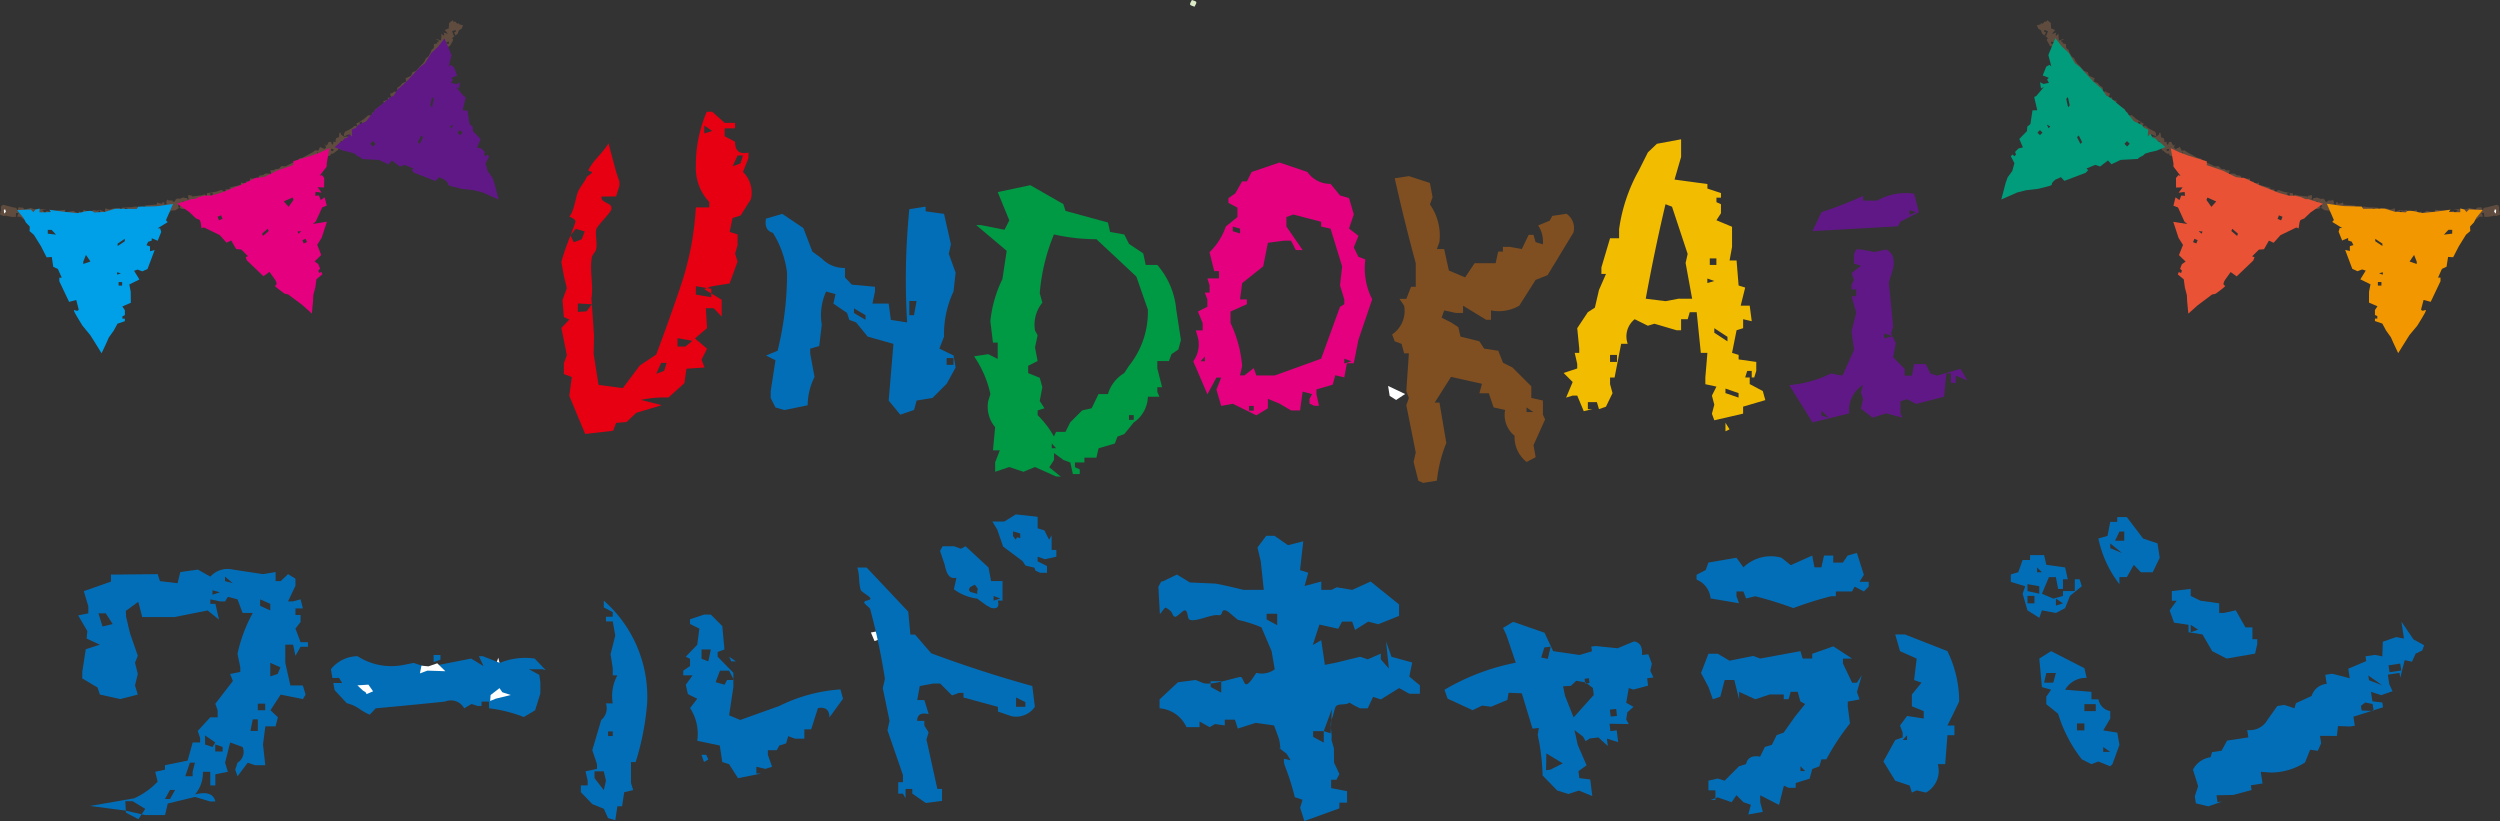 <svg xmlns="http://www.w3.org/2000/svg" width="209.88" height="68.925" viewBox="0 0 209.88 68.925">
  <rect x="0" y="0" width="209.88" height="68.925" fill="#333333" stroke="none"/>
  <g id="グループ_43" data-name="グループ 43" transform="translate(0)">
    <path id="パス_406" data-name="パス 406" d="M519.291,338.722c-.13-.059-.332-.086-.37-.181s.092-.252.148-.382c.13.056.335.083.37.178s-.089.252-.148.385" transform="translate(-419.008 -338.159)" fill="#d9eac5"/>
    <path id="パス_407" data-name="パス 407" d="M524.523,349.089l1.429.679-.753.5-.542-.344Z" transform="translate(-407.991 -316.69)" fill="#fff"/>
    <path id="パス_408" data-name="パス 408" d="M503.108,368.379c-.445-1.052-.886-2.122-1.334-3.2l.21-1.58-.667-.249v-.916l.252-.664-.46-2.291.664-.706-.457-.208-.113-1.429.365-1-.252-1.023-.208-1.165c.3-1.168.792-2.223,1.174-3.341.1-.305-.587-.453-.489-.522.314-.208.548-1.633.685-1.983.16-.409.572-.865.747-1.266.071-.166.409-.252.456-.427.021-.077-.353-.062-.293-.193.362-.791,1.263-1.482,1.672-2.244l.64,2.386.279.839v.344l-.279.9-1.221.009c-.095.584.922.468.83,1.049-.059.344-1.221,1.39-1.278,1.734-.077.489.083,1.1.006,1.583-.047.3-.332.477-.379.777-.184,1.186.157,2.241-.027,3.421l.219,3.112-.033,1.524.409,2.611,2.042.27,1.423-1.9,1.375-.916q.8-2.108,1.541-4.245c.163-.477.329-.951.489-1.429.033-.092.059-.184.092-.276q.338-1.014.584-2.078c.071-.3.133-.6.2-.9a26.9,26.9,0,0,0,.427-3.427h1.123v-.456a4.135,4.135,0,0,1-1.123-3,11.25,11.25,0,0,1,.916-4.577h.457l1.043.937h.875v.456h-.875v.667l.875.457c0,.78.373,1.082,1.123.913v.46l-.459,1.165a2.434,2.434,0,0,1,.667,2.288l-.874,1.375-.667.208-.249,1.165.667.208v.913l-.207.708.207.664-.667,1.832-1.538.249-.584.234,1.458.889v1.417l-.667-.708h-.664l.1,1.669-1.017.869,1.017.86-.459.916.249.664-1.518.1-.172,1.212-1.34,1.206a9.567,9.567,0,0,0-2.312.2l1.752.445-2.14.637-.821.777-.871.071-.252.664Zm6.628-5.3.207-.667h-.459l-.415.916Zm1.787-2.036.587-.483-1.251-.225v.708Zm-8.3-2.952.451-.6-1.186-.065v.705ZM513.69,356.9V356.2l-1.292-.228v.708Zm.08-13.956-.664-.456v.664Zm-10.953,9.094.11-.29.139-.373-.75-.219-.453.551.287.581.35-.13Zm13.327-6.37.208-.667H515.9l-.418.916Z" transform="translate(-453.979 -331.948)" fill="#e60012"/>
    <path id="パス_409" data-name="パス 409" d="M518.2,361.476l-.972-1.186.4-4.757-2.161-.611-.972-1.189-.575-.216-.184-.578-1.15-.789.178-.794-.789-.216a4.776,4.776,0,0,0-.365,2.775l-.213,1.8-.759.216v.4l.362,1.98a5.441,5.441,0,0,0-.575,2.377l-1.945.4-.756-.216-.4-.791V359.5l.4-2.594-.794-.394.972-.4a26.943,26.943,0,0,0,.794-6.554,8.292,8.292,0,0,0-1.189-3.35c-.5-.145-.7-.542-.578-1.189l1.369-.4,1.764,1.189.759,1.98.788.575a2.569,2.569,0,0,0,1.948.794v.794l.575.611,1.944.178v.4l-.213,1.011h1.366l.181,1.367,1.367.216a59.833,59.833,0,0,1,.184-9.509l1.367-.214v.394l1.547.216.578,2.558-.181.791.575,1.586-.178,1.583a8.38,8.38,0,0,0-.794,3.782l-.394,1.008,1.189.578.178,1.008-.753,1.367-1.192,1.191-1.331.216-.216.791Zm-2.917-7.959v-.394l-.972-.578v.394Zm4.07-.394.216-1.189h-.611v1.189Zm3.314,3.6h-.575v.575h.575Z" transform="translate(-442.621 -326.664)" fill="#036eb8"/>
    <path id="パス_410" data-name="パス 410" d="M519.678,367.858l-1.767-.791-.972.4-1.186-.4-1.189.4v-.794l.394-1.008h-.575l.181-1.945a2.653,2.653,0,0,1-.578-2.2l.181-.578a8.947,8.947,0,0,0-1.37-3.169l1.189-.181.794.4v-1.369h-.4l-.216-1.8a10.405,10.405,0,0,1,1.011-3.533l.359-2.374-2.558-2.161h.394l1.983.394.4-.791-.972-2.374,2.736-.578,2.772,1.586.184.575,3.563.972.181.794,1.189.213.4.791,1.189.794.213.972h.972a6.6,6.6,0,0,1,1.589,3.747l.394,2.555-.217.794-.575.394-.216.578h-.975v.611l.4,1.586h-.4v.4l.181.4h-.972a2.71,2.71,0,0,1-1.189,2.158l-.791.972-.575.216-.219.578-1.367.4-.181.789h-1.008v.4h-.794v.4l.4.178v.4h-.575l-.216-.972-.578-.214-.788-.578v.578l-.4.611.972.791Zm-.178-3.35.178-.394h.794l.394-.794,1.008-1.008.794-.178.575-1.192h.791a3.064,3.064,0,0,1,1.37-1.764l.4-.611a7.239,7.239,0,0,0,1.583-4.719l-.969-2.775-3.353-3.133a16.052,16.052,0,0,1-3.563-.4,16.348,16.348,0,0,0-1.192,4.935l.219.791a2.936,2.936,0,0,0-.617,2.339l.219.4-.219,1.011.219,1.153-.794.4v.611l.972.394.219.794-.219,1.153.4.614-.575.178v.4a7.906,7.906,0,0,1,1.37,1.8m.178.975-.362-.4v.4Zm6.518-2.775h-.4v.394h.4Z" transform="translate(-431.021 -327.859)" fill="#094"/>
    <path id="パス_411" data-name="パス 411" d="M524.3,363.98l-1.98-.972-.972.181-.4-1.37.4-1.008h-.4l-.756,1.405-1.189-2.775a2.388,2.388,0,0,0,.394-1.98l-.178-.614h.575v-.611l-.4-.972.794-.4v-.614l-.216-.575h.4v-.611l-.181-.578h.972v-.614h-.4l-.394-1.583a5.5,5.5,0,0,0,1.367-2.161l.975-.794v-.792l-.756-.394v-.4l.575-.4.575-1.008h.4l.4-.791,2.339-.794,2.342.794a2.332,2.332,0,0,0,1.945,1l.794.975.756.216.4,1.37-.4,1.186.792.614-.394.972.394.794.578.213a5.72,5.72,0,0,0,.575,3.35l-1.153,3.388-.394,1.98H531.9l-.216,1.189-.756-.181-.216.791-1.367.4v.4l.213.972h-.4l-.394-.181v-.4l.216-.394-.794-.219-.214,1.586h-.759l-.972-.575-.972-.4v.794Zm-4.322-4.538v-.4l-.359.4Zm3.314,1.189.791-.614.216.614h1.55l3.889-1.405,1.586-4.357.359-.216v-.4l-.359-1.186.178-1.589-.972-3.169-.791-.178v-.4l-2.339-.611-.578.213v.794l1.366,1.98h-.575l-.4-.791h-.575l-1.369.178-.394,1.98-1.767,1.408-.178,1.367h.575v.4l-1.37.614v.972a10.266,10.266,0,0,1,.972,3.6l-.178.791Zm-.359-11.922v-.4l-.614-.178v.394Zm1.15,14.48h-.4v.4h.4Zm8.214-3.747-.614-.216v.4Z" transform="translate(-418.827 -329.112)" fill="#e4007f"/>
    <path id="パス_412" data-name="パス 412" d="M527.234,368.9l-.4-.181-.4-1.583.181-.791-.791-3.963.216-.611-.216-.578.216-3.169h-.4l-.213-.794-.578-.216-.216-.575a2.384,2.384,0,0,0,1.008-2.413l-.394-.575h.575l.4-1.011h.394v-1.98q-.969-3.566-1.764-7.132l1.189-.181,1.764.578.219,1.189-.219.611a4.525,4.525,0,0,1,.794,3.169l-.216.578H529l.394,1.8,1.367.578.794-1.192h1.767l.213-.972h.4v-.4h.575l1.011.181.575-1.189h.4l.181.611.611.184a2.488,2.488,0,0,0-.394-1.586l.969-.4.216-.4,1.192-.178a1.438,1.438,0,0,1,.575,1.586l-2.164,3.563-1.005.4-1.369,2.161a3.378,3.378,0,0,1-2.377.4v.791h-.4l-1.945-1.189v.611h-.611l-.972-.214-.219.611.794.4.611.4.181.791,1.586.394.4.614,1.186.181.4,1.011.791.394,1.583,1.583v.975l.975.216v1.186l.181.4-.972,2.161.181,1.008-.756.4a2.636,2.636,0,0,1-1.011-2.2,2.233,2.233,0,0,1-.794-2.164l-.969-.214-.4-1.189h-.792l.216-.794L529.575,360l-1.369,2.161h.4l.575,3.385a11.7,11.7,0,0,0-.792,3.169Zm9.257-5.943-.575-.394v.394Z" transform="translate(-407.76 -328.361)" fill="#804f21"/>
    <path id="パス_413" data-name="パス 413" d="M542.147,365.691l-.2-.551.2-.756-.2-.762.379-.759-.931-.2V362.1l.172-2.066h-.551l-.347-3.418h-.584l-.172.59h-.554v.928h-.379l-1.862-.548-.548.169-1.106-.548a1.845,1.845,0,0,0-.587,2.066h-.551l-.551,2.828h-.379v.554l.207.756-.551,1.138-.587.207-.175-.587h-.759v.587h.379l-.723.172-.548-1.31h-.382l-.552.172.552-1.31-.759-.759,1.141-.379v-.38l-.21-.928h.379v-.379l-.169-1.693.892-1.346.59-.38.344-1.482.587-1.346h-.383v-.548l.726-2.448h.759v-.759a14.046,14.046,0,0,1,1.654-4.932l.762-1.518.756-.723,2.034-.379v1.482l-.551,1.9,2.76.376v.379l1.138.379V347h-.38v.38l.38.172v.759l-.38.587,1.31.548v1.693l-.208,1.138h.587l.172,2.1.552.172-.377,1.518h.756l.172,1.307-.723-.169v.756l-.551.172-.379,1.9.551.169v.379l1.482.211v.756l-.172.551h-.379v.554l1.1.584.21.762-1.864.548v.587Zm-8.169-5.484h-.584v.587h.584Zm6.308-4.722-.548-3,.172-.759-1.313-3.966-.548-.208q-.934,3.966-1.657,7.932l1.657.207,1.1-.207ZM542.147,354l-.584-.21v.379Zm.175-1.9h-.554v.551h.554Zm.931,6.966v-.38l-1.106-.726v.379Zm.931,4.722v-.379l-1.1-.379v.379Zm-1.1,2.828V365.9l.344.551Zm2.205-4.517v-.551h-.379l-.172.551Z" transform="translate(-398.228 -330.408)" fill="#f2bc00"/>
    <path id="パス_414" data-name="パス 414" d="M537.832,362.873l-1.947-3.133a9.575,9.575,0,0,0,3.495-.972l.972.181.972-2.164-.213-1.547.394-1.583-.394-1.37h.394v-.575h-.394v-.4l.213-.4-.213-.575.791-.611-.578-.184v-.791l.181-.394h.4l1.15.213.972-.213c.531.261.723.791.578,1.583l-.359,1.189.359,3.708-.181.578.4.791L544.6,357.4l.972.975v.575h.614l.178-.972h.975l.394.791.578.181,1.945-.575.575.972-.972-.4v.611h-.4v-.791h-.394l-.181,1.948-2.342.611-.756-.4-.575.178v1.011l.178.359-1.37-.359-1.15.359-.972-.756.181-.791-.181-.575.181-.614a2.445,2.445,0,0,0-1.156,2.377Zm0-16.063.756-1.586a32.864,32.864,0,0,0,3.495-1.367v.394h1.189a4.767,4.767,0,0,1,3.095-.575l.4,1.547-1.547.794-.216.394Zm1.367,15.666-.611-.575v.4Zm5.4-6.842-.756-.216v.394Zm1.945-10.41-.575-.181v.4Z" transform="translate(-385.672 -327.412)" fill="#601886"/>
    <path id="パス_415" data-name="パス 415" d="M530.272,377.274l-.353-1.115.2-.667-.649-.216a20.43,20.43,0,0,0-.863-2.706l-.05-.222-.006-.338.006.039.569.13-.356-.56-.673-.513.163.157a4.957,4.957,0,0,0-.107-.83q-.2-.6-.43-1.183l-1.539-.216-1.5.48-.243-.744h-.851v.48l-.821-.116-.448.261-.851-.477v.477h-1.094a2.715,2.715,0,0,0-2.262-1.583v-.744l1.542-1.438,1.488-.193.649.264c.709.19,2.271-.353,3.071-.516.279-.056.3.685.566.608.344-.1.762-.987.836-.949a1.808,1.808,0,0,0,1.518-.305l-.264-1.53-.854-1.995a11.249,11.249,0,0,0-1.953-.622c-.056-.012-.738-.622-.851-.694-.676-.418-.341.382-.8.3-.613-.1-1.79.551-2.377.394-.285-.077-.14-.7-.418-.8-.175-.059-.7.6-.872.531-.29-.113-.039-.377-.777-.768-.056-.027-.436.539-.477.539l-.125-2.285.234-.43.2-.05,1.12-.545,1.076.655.376.071-.445-.065,2.256.1.913.19,1.441.338,1.678-.006-.252-2.38-.279-1.171.735-.984h.691l1.132.786,1.286-.323-.269,2.419.688.216-.311,1.115,1.405-.374v.7h.851l.447-.216,1.3.216,1.544-.7,2.389,1.924v.958l-1.74.7-.854-.219-1.1.7-.243-.7h-.851l-.32.6-1.58-.353-.557,1.719.708-.406.308,2.072,1-.2,1.945-.48.649.216,1.1-.477v.477l.679.774-.237-2.288.451,1.3,1.743.48-.243,1.18.889.741v.7h-.889l-.854-.477-1.538.957-.649-.216-.448.96h-.649l-.445-.219-.448-.261c-.267.249-.945.039-1.141.332-.11.163-.219.789-.305.96-.27.545.018,1.18-.053,1.847l.2.7.012,1.2.445.96-.243.48h-.445v.7l1.337.261v.96h-.649v.48Zm1.627-6.581v-.963h-.892v.483Zm-8.608-4.191v-.964H522.4v.483Zm4.7-5.668v-.957H527.1v.477Zm4.482,9.077.107-2.033-.682,1.853Z" transform="translate(-420.767 -308.35)" fill="#036eb8"/>
    <path id="パス_416" data-name="パス 416" d="M538.52,370.391l-1.129-.459-.872.29-.94-.293-1.227-1.26a17.911,17.911,0,0,0-.409-3.394l.092-.6-.528.062-.9-2.967-1.112-.047-.1.6-1.372.572-.75-.095-.8.385-2.1-.969-.258-.744A18.926,18.926,0,0,1,532.1,359.2l-.8-2.36-.27-.56.848-.51,2.635.916.723,1.544,2.22.323,1.037-.308-.05-.4.365-.044,1.838.187,1.372-.572c.5.062.726.442.676,1.138l.531-.062.294.78-.13.608.27.56-.531.065.077.62-1.233.332-.388-.136-.216,1.248.611.332-.516.468-.095.6.214.382-1.613-.027.074.622.528-.068.122.987-.943-.293.074.619-.789-.72-.729.092-.344.225-.213-.382-.723-.554.27,1.239.747,1.722-.682.489.071.587.919.113ZM535,368.182l1.046-.531-1.378-.836-.03,1.411Zm-.216-9.3.246-1.029-.531.065-.264.845Zm2.17,4.915,1.692-1.888-.071-.584-.614-.468-.786-.142-.45.427-.655.039.16.788Zm1.331-2.893-.047-.4-.365.042.05.4Zm2.312,2.76-.068-.584-.531.062.071.584Z" transform="translate(-404.847 -303.565)" fill="#036eb8"/>
    <path id="パス_417" data-name="パス 417" d="M541.385,358.451a30.877,30.877,0,0,0-3.2-.993l-.771.184-.222-.587h-.587v.4l.219.59-2.389-.406a1.892,1.892,0,0,0-1.177-1.58v-.406l.774-.4.219-.622,2.354-.406.587.806a3.315,3.315,0,0,1,3.2-.806l.774.625,1.8-.809.187.99h.587l.219-.99h.774v.59h.809l.4-.59.774-.222.587,1.838-.367.59h.773v.4l-.406.406-.774-.406-.219.406h-1.361v.4h-.4a32.4,32.4,0,0,0-3.163.993M537.6,375.777l.219-.812-.625-.219-.587-.587-.406.587-1.174-.406-.59.219h.406v-.806h-.59v-.812l.774-.181.587.181,1.212-1.212.59-.181q.182-.809,1.177-.625l.4-.812.59-.181.4-.812.59-.216.993-1.4.806-.993-.4-.222-.222-.809h-.587l-.184.625h-.4V365.7H539.4l-1.212.406-1.361-.625v.625l-.4-1.619h-.809l-.368,1.4-.625.219-.368-1.029-.625-1.177.625-1.618h.774l.99.587,1.986-.4.59.219,3.382-.622.184.622h.806v-.4l1.767-.625,1.58,1.029h-.771v.406l.771,1.618h.406l.406-.625-.406,1.4.22.625-.993.184v.4l.187,1.435a19.972,19.972,0,0,0-1.986,3.015h-.406l-.184.587-.59.222-.219.809-1.174.367v.406h-.59l-.4-.187-.406,1.618-1.58-.806v.587l.219.806Zm4.778-3.643-.4-.406v.406Z" transform="translate(-390.828 -307.401)" fill="#036eb8"/>
    <path id="パス_418" data-name="パス 418" d="M540.94,375.928l-.184-.587-1.212-.406-.993-1.615.993-1.8.625-.222v-.4l-.222-.593.59-.806,1.4.219v-.625l-.993-.406v-.99l.809-.99-.623-.225.216-1.8-1.4-.625-.4-1.4h.809l3.566,1.4a9.5,9.5,0,0,1,.99,4.23l-.587,1.212-.4.806h.59v.809h-.59l-.184,2.428h-.626a2.074,2.074,0,0,1-.993,2.389l-.774-.184Zm-.4-4.411v-.406l-.368.406Zm11.1-10.256-.993-.626-.406-1.4.219-.625-1.212-.368v-.625l.625-.181.368-1.032h.625V356h1.177l.184.809,1.58.219.219.993h-.4v.993h.993v-.993h.4l.187.587-.993.809-.406,1.029-.774.406-1.174-.219Zm0-2.025v-.625l-.993-.181v.587Zm-.406.184h-.587v.625h.587Zm.625-1.983-.406-.406v.406Zm5.736,16.286-.993-.4-.59.219-.806-.406a11.78,11.78,0,0,1-1.986-3.824l-.993-.806v-.625l.406-.587-.774-.219-.219-2.392.993-.625,2.792,1.432.187.812a2,2,0,0,0-1.805.993l2.206.181v.625h.59a1.227,1.227,0,0,0,.993.993v.625l-.59.993,1.18.187.181,1.026-.587,1.619Zm-3.969-14.3v-.587h-.406l-.187-.993h-.587l-.587,1.4.954.406Zm-.812,7.283.219-.812h-.806l-.184.812Zm.812-6.658-.593-.4v.587Zm1.8,10.075H554.8v.587h.625Zm.954-1.618h-.954v.587h.954Zm1.986-10.072A9.39,9.39,0,0,1,556.6,354.6l.771-.219.222-1.177h.59v-.4h.806l1.361,1.8,1.212.406.187,1.212-.59,1.215h-.993l-.59-.625-.587,1.029h-.625Zm-.771,14.08-.59-.406v.406Zm.993-16.692-.993-.809v.4Zm.184-1.032v-.771h-.406l-.368.771Z" transform="translate(-380.436 -309.393)" fill="#036eb8"/>
    <path id="パス_419" data-name="パス 419" d="M551.439,360.683l-1.212-.625-.812-1.4-1.174-.181v-.625l-1.215-.181-.367-1.032.59-.809h-.406v-.809l1.58-.184v.59l.812.4,1.58.222v.806h.4l.993-.219.812,1.432h.587v.993h.406v.406l-.187.806ZM549.9,373.092l-1.04-.252-.092-.584.281-.86-.433-1.381a1.946,1.946,0,0,1,1.479-1.044l.121-.43.8-.119.465-.851,1.784-.267-.095-.62a1.7,1.7,0,0,0,1.7-.854l.827-1.162.584-.089.86.279.118-.427,1.322-.608a1.424,1.424,0,0,1,1.26-1.008l-.116-.765.581-.089,1.47.374-.121-.8,1.506-.637-.062-.4.8-.121.614.13.039-1.233,1.126-.394.652.127-.213-1.42,1.005,1.485.9.495-.157.436-.557.267-.305.679-.614-.13-.373,1.47-.062-.4-.982.148.122.8.276.59-.954.329-.86-.279.122.8.83.1.059.4-2.481.786.116.762-.4.062-1.011-.036-.095.83-1.417-.006.095.619-.276.634-.646-.089-.433,1.07a5.35,5.35,0,0,1-2.884.845l-.827-.062.145.981-.981.148.062.4-1.536.415-1.408.027.086.581.4-.059Zm-.851-14.833-.625-.406v.625Zm14.738,6.824-.092-.581-.614-.13-.368.279.062.4Zm.715-2.152-1.168-.827.062.4Zm1.6-1.245-.089-.581-.981.148.086.581Z" transform="translate(-364.511 -305.398)" fill="#036eb8"/>
    <path id="パス_420" data-name="パス 420" d="M544.942,342.271l.048-.181-.11-.264.027-.092-.231-.077.039-.145.175-.083.039-.133-.1-.027-.323.16-.145-.2-.095-.027-.11-.089-.018-.19-.139-.039-.068-.127-.11-.2-.071-.107-.012-.178.13-.018-.513-.385-.116-.3-.216-.128-.128-.291.314-.077.027-.092.148.039.166-.178.142.006.083-.122.291.228.033.465.335.124-.175.211-.083.13.353-.124-.068.228.1.027.145-.163.012.24.015.184.015.148.353-.11.077-.009-.124.1-.154.015.08.116.095.024-.024.095.291.08.012.32.2.157.062.2.2.353.219.157a1.32,1.32,0,0,0,.436.608l.377.445.32.116.1.287.267.136.053.172.136.077-.05.1-.145.1-.326-.1.015.148-.2.228-.377-.379.089-.122-.095-.027-.03-.047-.139-.035.039-.136-.024.033-.095-.024.039-.077-.148-.039-.187-.237c-.16-.136.181-.154-.045-.216l-.228-.009-.042-.258-.7-.43Zm-1.444-2.588.166.065-.139.264.148.042.16-.406-.293-.11Zm.578.975.116.08.145-.163-.234-.062Zm.288.477.157.092.027-.095-.178-.1Zm.836.279.083-.125-.095-.027Zm-.116.9.222.113.249-.273-.433.024Zm1.586,1.07.2-.148-.095-.024Zm.308.572.187-.139-.136-.039Z" transform="translate(-371.899 -337.028)" fill="#604c3f"/>
    <path id="パス_421" data-name="パス 421" d="M549.549,344.809l-.03-.184-.744-.415-.015-.1-.243.018-.021-.148.124-.142-.021-.139-.1.012-.231.276-.213-.13-.1.012-.139-.039-.092-.169-.139.018-.122-.092-.175-.139-.11-.068-.083-.163.116-.062-.625-.16-.193-.314-.062-.092-.261-.107.228-.13-.015-.095.151-.021.2.027.273-.19.027-.142.1-.012.053.382.208.059.071.187-.024.151.2-.024.036.237.1-.015.068-.208.187-.009.086.163.071.133.1-.015.065-.039.107-.08-.136.071-.059.3.1-.012.012.1.388-.193.145.317.249-.03.222.163.863.468.264.059a1.37,1.37,0,0,0,.643.394l.525.264.338-.015.214.222.3.024.121.139.157.021-.006.11-.095.148-.338.03.071.13-.089.285-.5-.2.035-.148-.1.012-.041-.033-.142.021-.021-.139-.009.039-.1.015,0-.086-.151.021-.267-.145c-.2-.068.1-.213-.127-.181l-.211.077-.145-.219-.815-.13Zm-2.908-2.042.181-.006-.021.3.151-.018-.015-.436-.317.012Zm.925.673.139.03.068-.2-.24.033Zm.456.332.181.021-.012-.095-.208-.027Zm.88-.068.027-.145-.1.012Zm.792,1.091.249.021.118-.347-.382.19Zm1.891.379.125-.213-.1.015Zm.513.409.116-.2-.142.015Z" transform="translate(-365.657 -330.773)" fill="#604c3f"/>
    <path id="パス_422" data-name="パス 422" d="M544.382,340.421l.184.071.124-.16.314.127-.035.089-.2.222.092.039.086-.071.317.124.175.237.2.1.059.145c-.074.181-.021.2.089.273l.086-.068.3.172.11-.015-.047.24-.122.1.124.157.122-.151.13.05-.053.13.276.11.148.012-.068.172.5.379.314.243-.178.036.4.2-.1.187.122.03.166-.033.107-.009.338.3.4.261.258.148-.107.261.219-.092c.139.071.2.19.338.246a5.329,5.329,0,0,0,.5.261.633.633,0,0,1,.089.367c0,.071-.4-.2-.433-.122-.047,0,.193.542.142.542-.128,0-.181-.184-.308-.2-.071,0-.122-.086-.193-.095-.145-.018-.145-.119-.287-.151l-.261-.329.139-.2-.16-.119-.116.3-.217-.175-.367-.018-.057-.142-.219-.044-.024-.21-.089-.039-.234-.243-.243-.157-.124-.193-.184-.071-.038-.169-.142-.053-.148-.012.006-.151-.187-.074-.21.021.015-.261-.133-.228-.379.142.024-.2-.133-.053-.039.089-.056-.379-.29-.222-.145-.326c.184-.1.2-.208.243-.394l-.252.116-.03.249-.2-.027-.276-.16.264-.08-.119-.056-.018-.175-.035.092-.122-.065.042-.119-.267-.012.071-.172.237-.314Zm.557.824.133.053.042-.175-.119-.012Zm3.705,3,.121.1.116-.163-.225-.089Z" transform="translate(-369.151 -333.891)" fill="#604c3f"/>
    <path id="パス_423" data-name="パス 423" d="M550.5,343.987l.2-.039.015-.2.335-.062.021.092-.045.3.1-.018.035-.107.335-.065.279.113.225-.024.13.092c.039.19.089.178.225.178l.036-.1.344-.012.086-.071.095.225-.047.145.19.068.015-.19.142-.027.027.136.293-.053.133-.071.033.184.628.053.4.035-.131.125.448-.048.026.214.116-.042.119-.116.089-.065.451.074.48.006.293.039.059.228.136-.2c.157-.018.267.053.421.027.183-.036.415.142.6.092.11.039.184.024.243.122.035.062-.448.047-.43.127-.039.03.433.4.388.43-.106.068-.335-.119-.364,0s-.133.044-.214.018a.381.381,0,0,0-.317,0l-.477-.05.1-.353-.208-.018.074.314-.279-.03-.32.178-.128-.089-.207.083-.136-.166-.1.018-.329-.083-.293-.006-.21-.092-.2.039-.124-.119-.148.024-.133.074-.083-.13-.193.036-.166.13-.133-.225-.237-.122-.24.323-.092-.181-.142.027.021.095-.261-.29-.367-.03-.305-.2c.1-.178.053-.276-.012-.456l-.148.231.116.222-.181.086-.32.009.175-.208-.127.015-.116-.136.021.092-.136.015-.033-.125-.228.133-.039-.178.024-.391Zm.931.391.139-.024-.062-.166-.107.053Zm10.7,1.123.139-.027-.062-.163-.107.05Zm-5.928-.581.163.024.006-.2-.237.047Z" transform="translate(-356.967 -327.305)" fill="#604c3f"/>
    <path id="パス_424" data-name="パス 424" d="M548.155,343.187l.2,0,.047-.2.341-.006,0,.095-.092.285.1,0,.053-.1.341,0,.255.148.225.018.113.113c.006.2.062.187.193.216l.05-.1.347.044.1-.056.047.237-.068.136.175.1.048-.187.145,0,0,.139.3-.006.139-.05.006.187.608.16.388.1-.148.1.451.033-.012.208.121-.021.139-.092.095-.05.433.145.471.089.3.036.006.282.169-.169c.157.009.252.1.409.095.187,0,.373.065.56.045a.639.639,0,0,1,.231.305c.027.065-.445-.03-.445.056-.045.021.4.421.35.442-.119.05-.24-.1-.362-.059-.068.024-.148-.035-.216-.015-.139.041-.181-.051-.326-.027l-.373-.2.047-.243-.2-.047.012.323-.267-.08-.347.124-.11-.107-.219.047-.1-.187h-.1l-.314-.13-.285-.056-.2-.127-.2.006-.1-.139-.154,0-.145.05-.056-.142-.2.006-.184.1-.095-.243-.213-.16-.293.276-.056-.19-.145,0,0,.095-.2-.329-.356-.089-.27-.246c.13-.16.1-.267.065-.45l-.184.2.074.237-.19.056-.32-.044.21-.172-.13-.009-.089-.154,0,.1-.139-.012-.009-.127-.249.095,0-.184.089-.382Zm.848.542.142,0-.033-.175-.116.039Zm4.618,1.319.154.05.039-.2-.243.006Z" transform="translate(-361.571 -328.685)" fill="#604c3f"/>
    <path id="パス_425" data-name="パス 425" d="M552.862,344.62l.19-.062-.015-.2.32-.116.032.095.006.293.092-.03.018-.11.32-.113.293.068.219-.056.142.074c.065.181.116.16.252.145l.018-.11.341-.062.074-.08.122.207-.021.151.2.039-.015-.19.136-.05.05.133.279-.095.119-.089.774.133-.089-.228.874.08.4-.024-.113.142.439-.107.053.2.112-.056.1-.13.074-.077-.373-.068,1.1-.015.24-.095.519.127.157-.154.347-.03.095.264.1-.21c.154-.039.261-.036.409-.086.181-.059.439-.095.608-.169a.242.242,0,0,1,.27.308c-.033.065.015.2.047.276-.039.033.056.2.018.228-.095.083-.142.033-.246.107-.053.041-.264-.039-.323,0-.121.083-.187.006-.317.077l-.409.018-.044-.344-.2.015.121.3-.285.009-.285.225-.341.071-.127.015-.213-.178-.092.033-.338-.033-.294.036-.222-.059-.338.113-.448.154-.4-.006-.705-.116-.122.086-.11.018-.187.062-.142.154-.166-.2-.255-.089-.187.353-.119-.163-.136.044.032.095-.3-.252-.367.027-.335-.151c.071-.2.009-.285-.083-.453l-.11.249.148.208-.166.107-.314.053.142-.225-.128.033-.13-.118.033.089-.163.083-.05-.119-.207.166-.065-.172-.006-.439Zm.966-.006.139-.035-.074-.163-.1.065Zm5.709.181.365-.137-.376-.092-.178.116Z" transform="translate(-352.325 -326.76)" fill="#604c3f"/>
    <path id="パス_426" data-name="パス 426" d="M554.437,344.158l.288.122-.2.089-.181-.13Z" transform="translate(-349.407 -326.375)" fill="#fff"/>
    <path id="パス_427" data-name="パス 427" d="M554.279,344.341l-.024.308-.151-.148.068-.216Z" transform="translate(-349.886 -326.127)" fill="#fff"/>
    <path id="パス_428" data-name="パス 428" d="M552.443,344.168l-.024.305-.148-.148.065-.213Z" transform="translate(-353.486 -326.466)" fill="#fff"/>
    <path id="パス_429" data-name="パス 429" d="M556.019,344.142l-.021.305-.151-.145.065-.216Z" transform="translate(-346.462 -326.518)" fill="#fff"/>
    <path id="パス_430" data-name="パス 430" d="M549.733,343.464l-.006.32,1.352.463,1.091.542.56.068c-.086-.2,1.473.708,1.764.741l1.251.5.848.243-.243-.145.267.166.317-.021h.145l.557.122.365.169h.243l.365.122.874.267-1.043.729-.536.51-.314.127-.077.19-.08.516-.193-.077-1.331.646-.572.637-.394-.181-.415.723-.427.033-.569.563.2.077-.11.279-1.387,1.325-.507-.362-.48.67c-.48.848.747.027-.777,1.15l-.308.068-1.2.9-.788.705-.1-1.055-.021-.492-.172-.661-.089-.67-.5-.418.074-.193.2.074.074-.19-.154-.163.148-.385.311-.219-.557-.542.341-.857-.376-.59-.442-1.349,1.186.187-.246-.2-.542-1.192-.385-.148.175-.7.332.231.151-.382.314.021-.033-.323-.51.065.344-.454-.551.018-.009-.8.2-.243.19.074-.6-.788,0-.27-.228-1.275.7.338.8.293Zm6.05,4.532-.116.3.3.119.118-.3Zm-6.744,1.325.255.222.074-.193Zm-.356.646-.11.279.276.11.11-.279Zm1.094-3.465-.077.2.415.584.406-.456Zm2.084,2.62-.074.19.483.415.074-.193Z" transform="translate(-364.462 -329.917)" fill="#ea5235"/>
    <path id="パス_431" data-name="パス 431" d="M554.032,344.155l.116.187,1.8-.018.863.264.91.053c.243-.365,1.251.121,1.529.047l1.287-.145.943-.13-.136.187.549.024.412,0,0-.317.347.1.2.252-.029-.05.222-.216,1.138.047-.534.655-.2.388-.32.335v.208l.015.178-.362.314-.6.963-.477.928-.427-.027-.13.824-.388.181-.326.732h.208l0,.3-.821,1.731-.6-.157-.211.8c.16.424.99-.744-.311,1.352l-.661.794-.409.649-.539.872-.412-.88-.2-.454-.4-.557-.32-.593-.62-.21,0-.208.2,0,0-.207-.2-.095,0-.415.211-.317-.711-.308.006-.919.121-.617-.851-.418.451-.732-.3-.1-.391.151-.436-.2-.6-1.592.394.1,0-.412.3-.089-.145-.29-.3-.1v-.208l-.5.213-.3-.744.095-.3.211,0-.842-.519.142-.154-.59-1.369,1.192.169.29.03Zm7.277,1.95-.379.406.693-.083.006-.32Zm-5.825,3.652.317.118,0-.21Zm-.1.732,0,.3.3,0,0-.3Zm-.219-3.625,0,.2.6.4,0-.2Zm3.26,1.346-.379.557.6.213,0-.208Z" transform="translate(-355.757 -326.812)" fill="#f39700"/>
    <path id="パス_432" data-name="パス 432" d="M548.082,341.343l.4.305,1.112,1.2.753.664.4.6c-.006-.216,1.174.9,1.429,1.043l.842,1.049.67.308.184.237.347.145-.033.593.222-.228.178.314.27.086.11.163.255.166.436.382-.735.3-.525.118-.439.133-.145.145-.433.231.012.068-1.479.08-.774.365-.293-.317-.661.507-.406-.136-.741.3.148.142-.21.219-1.787.682-.293-.311-.453.2c-.771.593.394.326-1.447.777l-1.026.119-.741.187-1.34.59.367-1.4.169-.465.388-.528.178-.652-.3-.581.145-.148.148.145.145-.148-.086-.21.29-.3.371-.083-.3-.714.64-.658.03-.38.258-.207.178-1.153.4-.012-.261-1.115.169-.068.649-.771-.246.124-.077-.516.282.142.459-.092-.151-.276.145-.148-.513-.2.3-.744.279-.151.148.145-.252-.96.1-.249.492-1.168.563.729.548.492Zm4.363,6.527-.222.228.228.222.222-.228Zm-6.732-1.384.148.305.142-.151Zm-.581.459-.208.216.213.208.21-.213Zm2.35-2.772-.142.148.154.7.142-.148Zm.91,3.219-.145.151.288.563.142-.148Z" transform="translate(-373.877 -336.022)" fill="#009c7c"/>
    <path id="パス_433" data-name="パス 433" d="M499.345,342.243l-.7.433-.044.258-.225.009c-.225.059.116.077-.047.216l-.184.234-.148.041.039.074-.095.027-.024-.036.036.136-.136.039-.03.044-.095.027.089.122-.376.379-.2-.225.012-.151-.323.1-.148-.1-.047-.1.136-.077.053-.175.267-.136.1-.284.317-.119.376-.442a1.319,1.319,0,0,0,.439-.608l.216-.16.2-.353.062-.2.193-.157.012-.32.293-.083-.027-.092.095-.027.083-.116-.154-.015-.125-.1.074.009.356.107.012-.148.015-.181.012-.24.148.16.095-.024-.062-.231.35.124-.08-.127-.178-.214.332-.124.036-.462.293-.228.08.122.142-.006.166.175.148-.036.027.092.314.074-.127.294-.219.127-.116.3-.51.385.13.015-.015.181-.068.107-.11.2-.071.127-.136.039-.018.193-.11.089-.1.027-.142.2-.326-.163-.095.027.039.136.172.08.042.145-.231.08.027.092-.113.264.047.178Zm1.535-2.706-.293.11.16.406.148-.039-.139-.264.163-.068Zm-.566.975-.234.065.148.163.116-.083Zm-.267.519-.175.1.027.1.154-.095Zm-.815.231-.095.027.08.125Zm.065.919-.433-.027.249.276.219-.113Zm-1.654,1.035-.095.021.2.148Zm-.252.566-.139.039.19.139Z" transform="translate(-462.639 -337.026)" fill="#604c3f"/>
    <path id="パス_434" data-name="パス 434" d="M495.959,344.735l-.815.13-.145.222-.21-.08c-.231-.033.074.113-.127.184l-.267.145-.151-.021,0,.083-.1-.015-.009-.039-.021.139-.139-.021-.044.033-.1-.012.033.148-.5.2-.089-.282.077-.13-.344-.033-.095-.148-.006-.11.157-.021.122-.139.3-.021.213-.225.338.015.525-.264a1.388,1.388,0,0,0,.646-.391l.261-.062.863-.465.225-.166.249.033.142-.317.388.19.012-.095.1.012-.059-.3-.136-.068.107.077.068.042.1.015.071-.133.086-.163.187.009.068.2.1.015.033-.237.2.027-.024-.154.071-.184.211-.062.053-.382.095.012.027.145.276.187.2-.024.151.018-.012.1.225.13-.258.107-.065.092-.19.311-.625.16.116.065-.086.16-.11.071-.175.139-.118.092-.142-.021-.089.172-.139.036-.1-.012-.214.13-.231-.273-.1-.012-.021.139.124.139-.021.148-.243-.018-.015.1-.744.412-.027.187ZM499,342.619l-.317-.012-.012.433.148.021-.021-.3.181.006Zm-.913.679-.24-.033.071.208.139-.03Zm-.451.376-.2.027-.012.095.178-.024Zm-.845-.1-.1-.012.024.145Zm-.848,1.085-.385-.187.119.347.249-.021Zm-1.936.317-.1-.012.125.213Zm-.459.427-.142-.018.116.2Z" transform="translate(-470.081 -330.773)" fill="#604c3f"/>
    <path id="パス_435" data-name="パス 435" d="M500.5,340.661l.237.314.071.172-.267.012.042.119-.121.062-.036-.089-.018.175-.119.056.264.08-.276.16-.2.027-.03-.249-.252-.116c.044.184.059.3.243.394l-.145.326-.293.219-.053.382-.039-.089-.133.053.024.2-.379-.142-.133.228.015.261-.21-.021-.187.074.006.148-.151.012-.139.056-.039.169-.187.071-.124.19-.243.16-.231.243-.089.039-.024.21-.219.045-.059.142-.365.018-.216.175-.116-.3-.163.119.142.2-.261.329c-.142.033-.142.133-.287.151-.071.009-.122.092-.193.095-.127.012-.178.2-.308.2-.05,0,.19-.54.142-.543-.033-.077-.43.193-.433.122a.628.628,0,0,1,.089-.368,5.286,5.286,0,0,0,.5-.261c.142-.056.2-.175.338-.246l.219.089-.107-.258.261-.148.4-.261.338-.3.107.009.163.033.121-.03-.1-.187.4-.2-.181-.033.317-.243.5-.379-.071-.172.151-.012.276-.11-.056-.13.136-.05.118.148.122-.154-.119-.1-.047-.237.11.015.3-.172.089.068c.11-.074.163-.092.089-.273l.059-.148.2-.1.175-.237.317-.124.086.071.095-.039-.2-.222-.039-.092.317-.127.125.163.184-.071Zm-.388.454-.121.012.041.175.133-.053ZM496.45,344.1l-.225.089.116.163.122-.1Z" transform="translate(-466.073 -333.891)" fill="#604c3f"/>
    <path id="パス_436" data-name="パス 436" d="M498.208,344.067l.024.391-.039.178-.228-.133-.033.125-.139-.015.021-.092-.113.136-.13-.015.178.208-.323-.009-.178-.086.116-.222-.148-.231c-.065.181-.113.279-.015.456l-.3.2-.368.03-.261.29.021-.095-.142-.027-.095.181-.237-.323-.24.122-.133.225-.163-.13-.2-.036-.08.13-.133-.074-.151-.027-.125.122-.193-.039-.214.092-.29.006-.329.083-.1-.018-.136.166-.207-.083-.128.089-.317-.178-.279.03.071-.314-.2.018.1.353-.477.047a.379.379,0,0,0-.311,0c-.086.027-.187.11-.219-.018s-.255.065-.365,0c-.041-.027.43-.4.388-.43.018-.08-.462-.065-.427-.127.059-.1.133-.083.243-.122.181.05.412-.127.6-.092.154.027.264-.044.418-.027l.136.193.062-.225.293-.039.48-.006.45-.074.086.065.118.116.116.042.027-.214.451.048-.13-.125.4-.035.628-.053.035-.184.133.068.293.056.024-.136.142.027.018.19.19-.068-.047-.145.092-.225.086.071.347.012.033.1c.136,0,.19.012.228-.178l.13-.092.225.021.276-.11.338.065.033.107.1.018-.044-.3.021-.092.335.062.015.2.193.039Zm-.581.172-.107-.05-.062.166.142.024Zm-10.707,1.123-.107-.05-.059.163.142.027Zm5.973-.572-.24-.047.006.2.163-.024Z" transform="translate(-482.177 -327.305)" fill="#604c3f"/>
    <path id="パス_437" data-name="パス 437" d="M497.6,343.32l.089.382,0,.184-.252-.095-.009.127-.139.012,0-.1-.086.151-.13.009.207.175-.317.044-.19-.056.074-.237-.184-.2c-.036.184-.065.29.065.45l-.27.246-.356.089-.208.329,0-.1-.142,0-.059.193-.293-.276-.213.16-.092.243-.187-.1-.2-.006-.059.142-.142-.05-.154,0-.1.139-.2-.006-.193.127-.288.053-.311.133-.1,0-.1.19-.219-.047-.11.107-.344-.124-.27.08.015-.323-.2.047.047.243-.374.2c-.145-.024-.184.068-.323.027-.071-.021-.151.038-.219.015-.122-.041-.243.11-.362.059-.045-.021.394-.421.353-.442,0-.086-.474.009-.448-.056a.643.643,0,0,1,.231-.305c.19.021.374-.05.563-.048.154,0,.252-.083.406-.092l.169.169.006-.282.3-.039.471-.086.43-.145.1.05.136.092.122.021-.012-.208.453-.033-.151-.1.388-.1.608-.16.006-.187.142.05.3.006,0-.139.145,0,.05.184.172-.1-.068-.136.05-.237.1.056.344-.044.053.1c.127-.027.184-.018.19-.213l.113-.113.225-.018.255-.151.341.006.053.1.1,0-.089-.285v-.095l.341.006.053.2.2,0Zm-.542.27-.116-.039-.033.175.145,0Zm-4.574,1.319-.243-.006.042.193.151-.047Z" transform="translate(-474.602 -328.685)" fill="#604c3f"/>
    <path id="パス_438" data-name="パス 438" d="M494.224,344.658l-.006.439-.062.172-.21-.163-.048.116-.166-.083.036-.089-.13.118-.127-.033.142.225-.317-.053-.163-.107.148-.208-.113-.249c-.092.169-.151.258-.083.453l-.332.151-.368-.027-.3.252.036-.092-.136-.047-.119.166-.19-.356-.252.089-.166.2-.145-.154-.184-.062-.113-.018-.122-.086-.705.116-.4.006-.445-.154-.338-.113-.222.059-.29-.036-.341.033-.095-.033-.213.178-.127-.015-.338-.071-.288-.225-.282-.009.122-.3-.207-.015-.042.347-.409-.021c-.13-.071-.2.006-.32-.077-.056-.039-.267.041-.323,0-.1-.074-.151-.021-.246-.107-.039-.032.059-.2.024-.228a.472.472,0,0,0,.044-.276.241.241,0,0,1,.267-.308c.172.074.43.11.611.169.145.05.252.047.406.086l.1.21.1-.264.347.03.154.154.519-.127.24.095,1.1.015-.373.068.077.077.1.13.11.056.056-.2.436.107-.11-.142.4.024.874-.077-.092.225.774-.133.119.089.282.095.05-.133.133.05-.012.19.2-.039-.024-.151.124-.207.077.08.338.062.018.11c.136.015.184.036.252-.145l.142-.074.219.056.29-.068.323.116.018.107.095.03,0-.293.033-.092.323.113-.018.2.19.062Zm-.6-.178-.1-.065-.077.163.139.039Zm-5.555.2-.181-.116-.374.092.365.137Z" transform="translate(-485.21 -326.76)" fill="#604c3f"/>
    <path id="パス_439" data-name="パス 439" d="M487.037,344.158l-.288.122.2.089.181-.13Z" transform="translate(-482.186 -326.375)" fill="#fff"/>
    <path id="パス_440" data-name="パス 440" d="M487.062,344.341l.024.308.151-.148-.068-.216Z" transform="translate(-481.573 -326.127)" fill="#fff"/>
    <path id="パス_441" data-name="パス 441" d="M488.9,344.168l.024.305.148-.148-.065-.213Z" transform="translate(-477.97 -326.466)" fill="#fff"/>
    <path id="パス_442" data-name="パス 442" d="M485.319,344.142l.024.305.148-.145-.065-.216Z" transform="translate(-484.995 -326.518)" fill="#fff"/>
    <path id="パス_443" data-name="パス 443" d="M501.518,342.985l.8-.294.7-.338-.228,1.278v.27l-.6.785.19-.074.2.243-.009.8-.551-.015.347.451-.513-.065-.033.326.314-.024.151.385.332-.231.175.7-.385.151-.539,1.189-.249.2,1.186-.19-.439,1.349-.377.59.338.857-.557.542.311.219.154.385-.16.163.074.19.2-.074.074.193-.5.418-.089.673-.172.658-.021.492-.1,1.058-.785-.708-1.207-.9-.308-.071c-1.524-1.124-.3-.3-.777-1.15l-.48-.67-.507.362-1.387-1.322-.11-.282.2-.074-.569-.566-.427-.032-.415-.723-.394.181-.572-.637-1.331-.646-.193.08-.08-.516-.077-.193-.314-.127-.537-.51-1.043-.729.874-.264.365-.122h.243l.365-.172.557-.122h.145l.317.024.267-.169-.243.145.851-.243,1.248-.5c.29-.033,1.85-.937,1.764-.741l.563-.068,1.088-.539,1.352-.463-.006-.323Zm-7.894,5.128.118.3.3-.119-.116-.3Zm6.714,1.236.074.193.255-.219Zm.409.729.11.276.276-.11-.11-.279Zm-1.562-3.255.406.456.415-.584-.077-.193Zm-1.823,2.709.074.193.483-.412-.074-.193Z" transform="translate(-475.361 -329.919)" fill="#e4007f"/>
    <path id="パス_444" data-name="パス 444" d="M497.285,344.137l.293-.03,1.189-.172-.59,1.369.145.157-.845.519.21,0,.095.3-.3.744-.5-.211v.2l-.3.1-.145.291.3.089,0,.415.391-.1-.6,1.592-.436.193-.391-.148-.3.1.448.732-.848.415.119.617.009.922-.714.308.214.317,0,.415-.208.095,0,.2.208,0,0,.211-.62.21-.323.593-.4.557-.2.454-.412.88-.539-.871-.409-.649-.658-.8c-1.3-2.1-.474-.925-.314-1.352l-.208-.8-.6.157-.821-1.731,0-.3.207,0-.326-.729-.388-.184-.127-.824-.43.03-.474-.931-.6-.963-.362-.311.015-.181v-.2l-.32-.335-.2-.388-.534-.655,1.141-.05.219.219-.03.047.2-.252.347-.1,0,.32.409,0,.548-.024-.136-.19.943.13,1.287.145c.282.074,1.286-.412,1.53-.047l.91-.05.863-.264,1.805.018.116-.19Zm-9.029,1.974,0,.32.694.08-.377-.4Zm5.822,3.557,0,.208.317-.116Zm.122.824,0,.3.3,0,0-.3Zm-.08-3.228,0,.207.6-.4,0-.208Zm-2.884,1.512,0,.2.6-.21-.376-.557Z" transform="translate(-484.245 -326.814)" fill="#00a0e9"/>
    <path id="パス_445" data-name="パス 445" d="M502.794,340.471l.545-.5.566-.729.492,1.168.1.249-.252.96.148-.148.279.154.3.741-.513.2.145.145-.151.276.462.095.279-.139-.074.51-.246-.122.652.768.163.074-.258,1.115.4.012.181,1.15.258.21.027.377.64.658-.3.714.37.086.288.293-.08.21.142.145.148-.139.145.145-.3.584.178.649.385.531.172.462.367,1.4-1.34-.593-.741-.19-1.029-.116c-1.838-.448-.67-.181-1.444-.774l-.454-.2-.293.314-1.79-.685-.207-.216.148-.142-.741-.305-.406.133-.661-.5-.294.32-.777-.365-1.476-.083.012-.071-.433-.225-.145-.151-.442-.133-.522-.116-.735-.3.436-.385.255-.166.11-.166.27-.083.175-.311.225.228-.033-.593.347-.148.184-.237.673-.311.836-1.043c.255-.139,1.438-1.263,1.432-1.046l.4-.6.75-.67,1.112-1.2.406-.305Zm-5.122,7.624.225.228.228-.222-.222-.231Zm6.67-1.452.142.148.151-.305Zm.658.513.208.216.216-.21-.21-.216Zm-2.288-2.28.142.145.154-.7-.145-.142Zm-1.04,3.083.142.148.288-.563-.145-.151Z" transform="translate(-466.589 -336.022)" fill="#601886"/>
    <path id="パス_446" data-name="パス 446" d="M509.875,356.549l.427-.077.181-.643.723.611.468.308-1.494.522Z" transform="translate(-436.762 -303.452)" fill="#fff"/>
    <path id="パス_447" data-name="パス 447" d="M488.426,374.157l3.7-.64a6.215,6.215,0,0,0,1.974-1.4l-.2-.83.818-.175v-.379l1.9-.382.427-1.524h.623v-.379l-.2-.59,1.049-1.141h.62v-.593l-.193-.551,1.473-1.906-.231-.59.854-.172v-.382l-.234-1.141a12.649,12.649,0,0,1,1.283-3.43h-.854l-.43-1.141L500,356.6l-.234.382h-.427l-.815-.172v.379h.427l.3,1.319-.954-.765-2.786.557h-2.7l-.335-1.284-1.049.765.027.5.323,1.364.658,1.9-.234.59.234.934-.234.969.234.765-1.476.379-1.707-.379-.193-.59-1.284-.762V362.9l.293-1.9,1.183-.382-1.115-.519.065-.625-.771-1.313.854-.175V357.4l-.379-1.278,2.28-.8v-.587l3.919-.039.193.587,1.476.175.231-.937,1.476-.207,1.049.59a1.938,1.938,0,0,1,1.9-.59l2.525.382,1.049-.175v.762h.424l.622-.587.62.382v.587l-.62,1.316h.427l.622-.172.193.762h-.622v.554h.43v.587l-.43.554.43,1.144h.62v.38h-.62l-.43.762-.193-.934h-.661v1.524l.43,1.9h1.046l.231.765-.231.379-1.865-.379-.854,1.313.622.593-.193.759h-.857L502.945,369l.193,1.734h-.854l-.622-.208-.854,1.141-.193-.554.193-.587a1.064,1.064,0,0,0,.43-1.319l-1.049-.379-.427,1.7.234.762-1.049.208v.934h-.427v-1.141H497.9a2.8,2.8,0,0,1-.661,1.9c.984-.255,1.556-.056,1.71.59h-.427l-1.284-.382-2.288.554-.231.969h-1.672l-1.666-.379Zm4.061,1.109.575-.866-1.055-.64h-.62l.05.954Zm-2.158-16.38-.581-.9h-.619l.347,1.106Zm4.811,14.685.43-.762h-.43l-.424.762Zm1.9-1.906v-.38l.193-.762h-.424l-.388,1.141Zm1.9-2.84-.857-.59V369l.623.207Zm.388-12.607-.622-.172v.379Zm.231,13.369V369.2l-.62-.207v.59Zm.854-14.131-.658-.554v.379Zm2.1,12.4v-.969h-.427l-.193.969Zm.619-2.285h-.622v.554h.622Zm.427-7.829v-.554l-.854-.379v.551Zm.622,5.333.231-.554-.854-.379v1.141Z" transform="translate(-480.867 -306.495)" fill="#036eb8"/>
    <path id="パス_448" data-name="パス 448" d="M512.744,373.607l-.608-.181-.356-.783-.966-.391-.96-1v-.569h.572v-.394l-.181-.786.963-.213V368.9l-.394-1.177.75-2.534a1.273,1.273,0,0,0,.394-1.39h.572a3.618,3.618,0,0,1,.388-2.354h-.388v-.608l-.181-1.174.394-1.568-.213-1.18h-.572v-.391h.572v-.394l-.75-.388v-.572a10.758,10.758,0,0,1,3.637,8.629,22.353,22.353,0,0,1-.963,4.924h-.394v1.746l.181.608-.75.178-.178,1.177h-.394Zm-.963-2.531.178-.786-.178-.786H511v.572Zm.75-4.924h-.394v.391h.394Zm10.517,3.925-.75-1.177-.569-.178-.213-1.39-1.891-.394a3.981,3.981,0,0,0-.6-2.748l.6-.782-.786-.391-.175-.786.569-.786h-.783v-.391l.569-.391v-.608l-.356-.178.96-1,.181-1.355-.786-.394v-.388l1.174-.394h.575l.96.963.181,1.959-.572.214v.394l1.322,1.355v1.177L522.3,364.8l.931.391,3.279-1.174a13.6,13.6,0,0,1,5.137-1.393l.213.786-1.141,1.568c0-.64-.32-.9-.963-.786l-.569,1.785h-.572v.783h-.782l-.572-.213-.178.608-.572.181-.213.391h-.747v.391l.356,1-.569.178-.75-.178v.572h.391Zm-2.493-9.809.213-1h-.785v.786Zm-.362,8.454-.21-.608h.391l.181.391Zm-22.7-8.386v-.6h.572v.391Zm24.425,1.894.213-.394h.569l-.4-.783h-.774l-.359.963Zm.563-1.962-.181-.391.572.391Z" transform="translate(-461.089 -304.747)" fill="#036eb8"/>
    <path id="パス_449" data-name="パス 449" d="M515.253,376.957l-1.141-.786v-.394h-.569v.786l-.216-.391h-.394v-.963h.394v-.6l-1.3-3.762.175-.786-.569-2.745.181-.786a55.419,55.419,0,0,0-1.236-5.845c-.042-.145-.46-.4-.5-.548-.062-.214.578-.154.513-.368-.053-.181-.753-.519-.809-.7-.193-.628-.071-1.26-.29-1.879h.785l1.636,1.734.507.537.3.32,1.052,1.117.178,1.924h.391l1.358,1.568q4.242,1.574,8.487,2.748l.214,1.746a1.91,1.91,0,0,1-1.959.786l-1.141-.391v-.394l-2.89-.785v-.388h-.394l-.569.213-1-1h-.569l-1.141.213-.213,1.177h.6l.359,1.177c-.643-.142-.963.05-.963.569h.6v.394l.359.572-.181.6.916,4.15h.391v1Zm5.466-16.383-.391-.213-.765-.563a4.114,4.114,0,0,1-1.959-.786l.213-.963c-.643.145-.839-.412-.981-1.079l-.394-1.177.213-.391h.963l.572.211.391-.211,1.927,1.785.214,1.138h.963v1.642h-.394c.142.525-.05.726-.572.608m-1.156-1.171v-.225l.047-.21-.249-.344-.4.208-.107.222.107.172Zm3.61-4.678v-.394l-.607-.178v.391l.219.3.128-.2Zm1.672,2.905-.391-.178-.092-.249-.75-.181-.243-.373-1.636-1.221L521.244,354l-.409-.67h1l.966-.6,1.832.2v.963l.569.181.394.786.208-.377.006,1.227h.394v.569l-.963.213-.608-.213v.391l.786.394v.569Zm-3.341,2.161-.569-.216v.391Zm2.1,9.088v-.391l-.783-.394v.785Z" transform="translate(-437.522 -309.544)" fill="#036eb8"/>
    <path id="パス_450" data-name="パス 450" d="M495.257,357.714l.3-.4.445.548-.522.216Z" transform="translate(-465.475 -300.539)" fill="#fff"/>
    <path id="パス_451" data-name="パス 451" d="M499.026,357.5l.7-.2.175-.513.282,1.162-.477.1-.234.1-.13.252Z" transform="translate(-458.071 -301.571)" fill="#fff"/>
    <path id="パス_452" data-name="パス 452" d="M497.2,358.255l.148-.1.163-.581.667.548.436.282-1.378.468Z" transform="translate(-461.66 -300.026)" fill="#fff"/>
    <path id="パス_453" data-name="パス 453" d="M510.775,361.85a11.878,11.878,0,0,0-2.92-.732v-.563h-.626v.368H506.9l-.507-.169-.622.365a1.263,1.263,0,0,0-1.61-.563q-2.895.3-5.813.563l-.507.534c-.854-.356-.952-.717-1.924-.96l-1.023-1.1-.107-.6h.738l-.264-.43-.548.018-.13-.741a2.889,2.889,0,0,1,2.235-1.094,5.228,5.228,0,0,0,3.877.729l.833-.166,1.1.368,3.726-.732,1.046.634-.391-.833h.329l1.429.563a5.575,5.575,0,0,1,2.923-.365l.937.981-.282-.086-1.132.006.863.465.092.625v.931l-.442,1.423Z" transform="translate(-466.803 -301.656)" fill="#036eb8"/>
    <path id="パス_454" data-name="パス 454" d="M495.332,357.609l.925-.059.394.56-.548.231-.08-.154-.237-.151Z" transform="translate(-465.328 -300.072)" fill="#fff"/>
    <path id="パス_455" data-name="パス 455" d="M499.13,358.226l.747-.578.237.347.706.231-1.257.308-.471.193Z" transform="translate(-457.943 -299.878)" fill="#fff"/>
    <path id="パス_456" data-name="パス 456" d="M497.82,357.2l.738-.258.679.664-1.506-.048-.628.231.13-.649Z" transform="translate(-461.85 -301.257)" fill="#fff"/>
  </g>
</svg>
